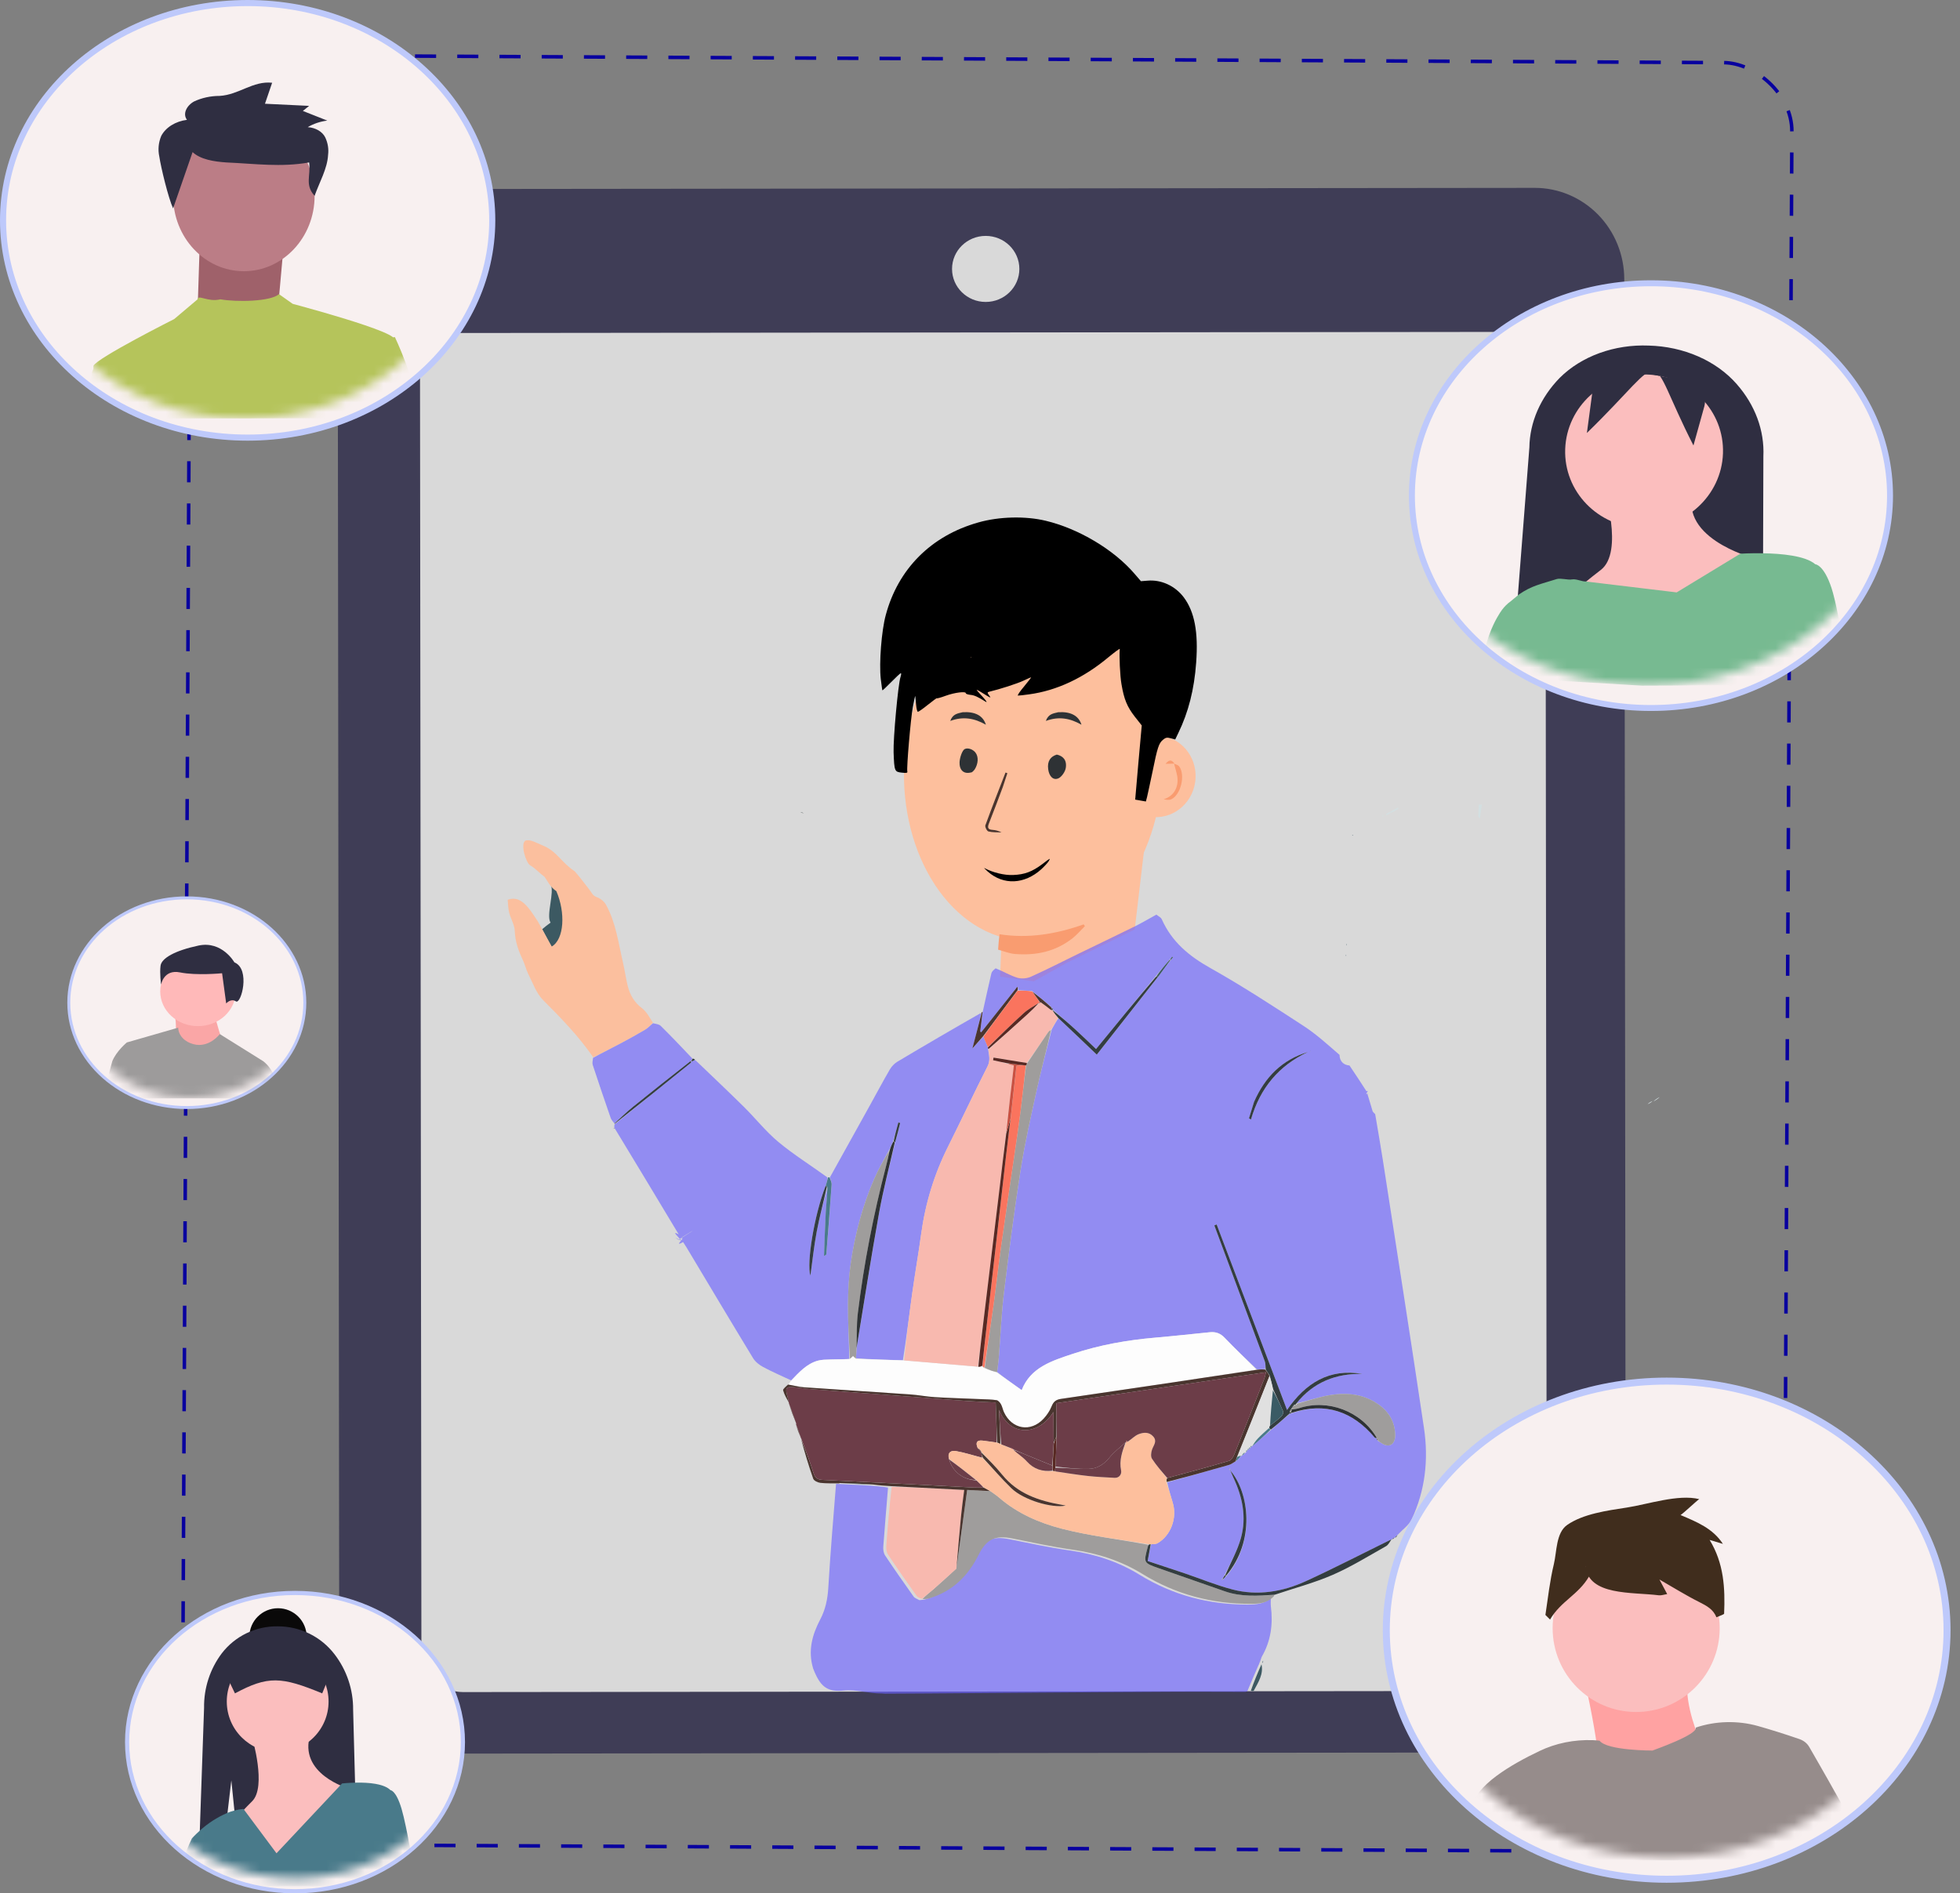 <svg xmlns="http://www.w3.org/2000/svg" width="207" height="200" viewBox="0 0 207 200" fill="none"><rect x="0" y="0" width="207" height="200" fill="#808080" stroke="none"/><path d="M162.272 185.117L45.277 185.24C42.773 185.239 40.374 184.225 38.602 182.421C36.831 180.616 35.832 178.168 35.827 175.615L35.669 29.611C35.667 27.057 36.661 24.607 38.428 22.798C40.197 20.991 42.594 19.972 45.097 19.968L162.093 19.845C164.595 19.844 166.995 20.858 168.766 22.662C170.539 24.467 171.536 26.915 171.542 29.469L171.701 175.472C171.7 178.026 170.708 180.476 168.94 182.285C167.173 184.092 164.774 185.111 162.272 185.117Z" fill="#3F3D56"></path><path d="M158.979 178.622L48.897 178.738C47.733 178.737 46.617 178.266 45.794 177.428C44.972 176.589 44.508 175.451 44.505 174.265L44.358 39.66C44.359 38.471 44.82 37.333 45.641 36.493C46.462 35.652 47.577 35.179 48.741 35.176L158.823 35.061C159.985 35.061 161.101 35.532 161.925 36.372C162.748 37.21 163.212 38.347 163.215 39.535L163.361 174.141C163.361 175.327 162.9 176.465 162.079 177.307C161.256 178.146 160.141 178.619 158.979 178.622Z" fill="#D9D9D9"></path><path d="M106.297 86.097L121.175 86.876L119.841 98.176L112.732 101.664L109.177 103.658L105.622 103.16L106.297 86.097Z" fill="#FDBF9D"></path><ellipse cx="13.639" cy="18.307" rx="13.639" ry="18.307" transform="matrix(0.999 0.052 -0.055 0.999 96.51 62.102)" fill="#FDBF9D"></ellipse><ellipse cx="4.163" cy="4.312" rx="4.163" ry="4.312" transform="matrix(0.999 0.052 -0.055 0.999 118.184 77.481)" fill="#FDBF9D"></ellipse><path d="M58.151 93.436C58.92 93.361 58.731 94.42 59.472 94.399C60.444 96.644 59.996 99.988 58.664 100.762C58.193 99.912 57.72 99.058 57.26 98.153C57.565 97.888 57.858 97.673 58.147 97.46C57.649 96.706 58.597 94.2 58.151 93.436Z" fill="#3C5962"></path><path d="M131.723 178.655C131.668 178.672 131.619 178.686 131.533 178.716C129.166 178.721 126.834 178.693 124.503 178.702C119.593 178.722 114.684 178.762 109.775 178.795C105.838 178.822 101.902 178.851 97.839 178.883C96.294 178.893 94.876 178.9 93.458 178.907C93.392 178.898 93.326 178.889 93.154 178.885C91.76 178.9 90.397 178.438 89.121 178.575C87.59 178.74 86.846 178.287 86.227 177.047C86.106 176.804 85.995 176.556 85.878 176.25C85.306 174.354 85.784 172.67 86.632 171.056C87.178 170.016 87.406 168.923 87.477 167.743C87.699 164.084 87.996 160.43 88.295 156.768C88.326 156.763 88.383 156.734 88.45 156.749C89.635 156.814 90.754 156.864 91.94 156.931C92.598 156.987 93.19 157.028 93.786 157.138C93.618 159.266 93.435 161.323 93.285 163.383C93.263 163.686 93.315 164.06 93.475 164.3C94.45 165.764 95.46 167.204 96.479 168.637C96.603 168.811 96.849 168.892 97.097 169.027C97.37 169.001 97.589 168.986 97.795 168.925C100.21 168.217 101.894 166.618 103.033 164.334C103.88 162.635 104.807 162.228 106.62 162.594C108.731 163.019 110.839 163.476 112.968 163.778C115.598 164.152 118.072 164.94 120.345 166.341C123.871 168.513 127.694 169.509 131.79 169.497C132.682 169.494 133.534 169.428 134.216 168.8C134.216 169.143 134.185 169.423 134.22 169.693C134.457 171.555 134.222 173.324 133.279 174.967C133.195 175.113 133.171 175.296 133.084 175.489C133.028 175.6 133.005 175.685 132.967 175.785C132.95 175.801 132.957 175.846 132.916 175.886C132.496 176.833 132.116 177.741 131.737 178.648C131.737 178.648 131.727 178.652 131.723 178.655Z" fill="#6C63FF" fill-opacity="0.65"></path><path d="M133.229 175.803C133.454 176.842 132.901 177.683 132.41 178.6C132.32 178.644 132.239 178.635 132.104 178.599C132.429 177.661 132.809 176.752 133.229 175.803Z" fill="#3C5962"></path><path d="M134.571 168.474C134.566 168.504 134.561 168.534 134.542 168.608C133.846 169.347 132.995 169.414 132.103 169.416C128.006 169.428 124.184 168.432 120.658 166.26C118.384 164.86 115.911 164.072 113.28 163.698C111.152 163.395 109.043 162.939 106.933 162.513C105.12 162.147 104.193 162.555 103.346 164.253C102.207 166.538 100.523 168.136 98.108 168.845C97.901 168.905 97.682 168.921 97.428 168.899C97.782 168.523 98.19 168.221 98.572 167.886C99.387 167.169 100.189 166.436 101.013 165.666C101.399 162.898 101.769 160.173 102.147 157.385C102.993 157.429 103.788 157.471 104.629 157.533C104.968 157.775 105.273 157.98 105.55 158.22C107.466 159.872 109.752 160.858 112.094 161.467C115.097 162.248 118.209 162.591 121.264 163.181C121.243 163.289 121.238 163.339 121.224 163.388C120.765 165.09 120.765 165.09 122.371 165.652C124.71 166.47 127.047 167.294 129.388 168.104C131.08 168.69 132.827 168.578 134.571 168.474Z" fill="#9F9D9C"></path><path d="M101 165.712C100.193 166.439 99.391 167.172 98.575 167.888C98.194 168.223 97.786 168.525 97.372 168.89C97.165 168.814 96.919 168.733 96.795 168.558C95.776 167.126 94.766 165.686 93.791 164.222C93.631 163.982 93.58 163.608 93.602 163.304C93.751 161.245 93.934 159.187 94.169 157.058C96.745 157.117 99.257 157.249 101.837 157.384C101.714 158.381 101.591 159.226 101.509 160.075C101.329 161.953 101.169 163.833 101 165.712Z" fill="#F8B9AF"></path><path d="M101.013 165.669C101.165 163.834 101.325 161.953 101.505 160.075C101.587 159.226 101.71 158.381 101.833 157.385C99.253 157.25 96.741 157.118 94.161 156.989C93.502 156.95 92.91 156.909 92.207 156.812C90.962 156.723 89.829 156.69 88.695 156.656C88.695 156.656 88.638 156.685 88.607 156.69C87.927 156.683 87.273 156.711 86.632 156.636C86.362 156.605 85.962 156.415 85.885 156.196C85.399 154.823 84.987 153.423 84.603 152.002C85.079 153.175 85.531 154.368 85.913 155.585C86.082 156.124 86.336 156.301 86.889 156.327C92.211 156.575 97.531 156.861 102.852 157.132C103.196 157.15 103.542 157.138 103.938 157.152C104.187 157.281 104.385 157.398 104.582 157.515C103.787 157.473 102.992 157.432 102.146 157.387C101.768 160.176 101.399 162.9 101.013 165.669Z" fill="#4A352F"></path><path d="M88.767 156.673C89.833 156.691 90.967 156.724 92.145 156.798C91.071 156.788 89.952 156.738 88.767 156.673Z" fill="#3C5962"></path><path d="M133.394 175.413C133.412 175.485 133.396 175.584 133.338 175.685C133.317 175.606 133.339 175.522 133.394 175.413Z" fill="#3C5962"></path><path d="M122.13 96.614C122.324 96.776 122.605 96.897 122.699 97.108C123.773 99.519 125.612 101.012 127.839 102.262C131.203 104.15 134.448 106.272 137.691 108.382C139.018 109.245 140.206 110.337 141.47 111.426C141.478 112.093 141.885 112.503 142.522 112.55C143.154 113.478 143.742 114.385 144.318 115.275C144.731 115.079 144 115.73 144.439 115.52C144.476 115.598 144.398 115.535 144.434 115.612C144.848 115.38 143.999 115.856 144.434 115.612C144.607 116.18 144.787 116.771 144.974 117.409C145.065 117.531 145.15 117.606 145.234 117.68C145.503 119.283 145.789 120.883 146.038 122.489C147.499 131.939 148.984 141.385 150.389 150.844C150.881 154.161 150.532 157.436 149.082 160.497C148.792 161.111 148.152 161.55 147.607 162.129C147.454 162.272 147.369 162.356 147.284 162.44C147.284 162.44 147.303 162.454 147.258 162.442C147.143 162.487 147.073 162.545 147.003 162.603C147.003 162.603 147.017 162.604 146.965 162.613C143.925 164.093 140.964 165.63 137.939 167.015C135.462 168.15 132.834 168.596 130.172 167.902C128.464 167.457 126.815 166.772 125.136 166.203C123.828 165.759 122.515 165.329 121.211 164.895C121.328 164.254 121.432 163.69 121.585 163.123C121.835 163.092 122.065 163.122 122.231 163.028C123.66 162.217 124.354 160.333 123.85 158.712C123.632 158.01 123.431 157.303 123.278 156.583C125.484 155.964 127.636 155.368 129.782 154.75C130.043 154.675 130.273 154.483 130.562 154.327C130.783 154.124 130.96 153.939 131.133 153.757C131.13 153.76 131.124 153.768 131.172 153.756C131.319 153.655 131.418 153.566 131.529 153.466C131.54 153.455 131.586 153.414 131.622 153.38C131.689 153.291 131.721 153.236 131.749 153.184C131.746 153.186 131.741 153.192 131.786 153.193C131.855 153.143 131.88 153.091 131.903 153.041C131.9 153.043 131.896 153.048 131.94 153.048C132.009 152.997 132.034 152.947 132.057 152.898C132.054 152.9 132.05 152.905 132.094 152.905C132.163 152.854 132.189 152.803 132.212 152.754C132.209 152.756 132.206 152.762 132.255 152.757C132.943 152.185 133.58 151.618 134.261 151.029C134.936 150.44 135.569 149.874 136.238 149.325C136.322 149.318 136.369 149.295 136.47 149.258C139.983 148.097 142.836 149.071 145.181 151.838C145.232 151.898 145.336 151.911 145.416 151.939C145.418 151.933 145.405 151.931 145.375 151.964C145.4 152.063 145.456 152.13 145.552 152.235C145.68 152.317 145.775 152.349 145.853 152.406C146.71 153.03 147.41 152.584 147.347 151.451C147.256 149.831 146.367 148.763 145.079 148.032C143.63 147.208 142.026 147.107 140.431 147.375C139.253 147.573 138.106 147.979 136.919 148.238C138.732 145.982 141.1 145.082 143.855 145.129C140.414 144.536 137.9 146.067 135.926 148.941C133.43 142.362 130.961 135.853 128.491 129.344C128.411 129.378 128.33 129.412 128.249 129.446C130.03 134.233 131.814 139.019 133.582 143.811C133.674 144.059 133.638 144.358 133.607 144.624C133.303 144.632 133.054 144.651 132.749 144.649C131.571 143.529 130.424 142.455 129.341 141.316C128.881 140.831 128.388 140.668 127.776 140.729C125.853 140.92 123.931 141.135 122.006 141.301C119.054 141.555 116.144 142.066 113.321 143.006C111.119 143.74 108.839 144.432 107.905 146.843C107.04 146.228 106.172 145.612 105.309 144.931C105.372 144.369 105.448 143.872 105.487 143.372C105.666 141.114 105.753 138.845 106.025 136.599C106.549 132.265 107.109 127.932 107.783 123.619C108.225 120.798 108.858 118.006 109.472 115.216C109.946 113.063 110.522 110.933 111.074 108.742C111.311 108.303 111.528 107.915 111.787 107.552C113.142 108.831 114.455 110.085 115.834 111.402C118.009 108.634 120.153 105.907 122.333 103.15C122.782 102.55 123.197 101.979 123.652 101.395C123.754 101.297 123.816 101.21 123.879 101.124C123.851 101.102 123.823 101.08 123.795 101.057C123.718 101.159 123.641 101.26 123.518 101.377C122.999 101.974 122.526 102.555 122.018 103.171C119.911 105.736 117.84 108.266 115.756 110.812C114.989 110.085 114.302 109.413 113.592 108.768C112.801 108.049 111.99 107.354 111.184 106.65C111.18 106.651 111.183 106.643 111.202 106.601C111.173 106.526 111.124 106.493 111.07 106.465C111.064 106.47 111.08 106.474 111.065 106.433C111.005 106.358 110.96 106.324 110.894 106.246C110.263 105.71 109.653 105.218 109.003 104.685C108.477 104.641 107.991 104.638 107.509 104.592C107.557 103.994 107.347 104.367 107.254 104.483C106.26 105.728 105.272 106.978 104.282 108.227C104.065 108.502 103.846 108.776 103.627 109.05C103.593 109.021 103.559 108.992 103.524 108.963C103.612 108.272 103.699 107.581 103.787 106.89C104.089 105.53 104.382 104.168 104.703 102.812C104.748 102.622 104.929 102.467 105.15 102.285C105.981 102.62 106.685 103.047 107.445 103.28C107.882 103.414 108.464 103.36 108.888 103.169C110.589 102.403 112.252 101.547 113.932 100.73C115.898 99.774 117.871 98.835 119.831 97.867C120.612 97.48 121.365 97.033 122.13 96.614ZM129.875 155.141C129.841 155.14 129.807 155.138 129.773 155.137C129.811 155.159 129.849 155.182 129.876 155.303C129.922 155.305 129.969 155.307 130.016 155.31C129.968 155.279 129.921 155.247 129.875 155.141ZM129.186 166.828C129.289 166.711 129.393 166.594 129.576 166.42C132.583 162.795 131.953 157.688 129.942 155.344C130.104 155.721 130.182 155.917 130.272 156.108C131.224 158.134 131.666 160.275 131.058 162.47C130.682 163.826 129.964 165.081 129.313 166.422C129.243 166.562 129.174 166.701 129.027 166.837C129.021 166.869 129.016 166.901 129.01 166.933C129.037 166.898 129.065 166.863 129.186 166.828ZM132.424 116.469C132.253 117.025 132.081 117.58 131.91 118.136C131.98 118.174 132.051 118.213 132.121 118.251C133.085 114.924 135.082 112.55 138.124 111.131C135.426 111.938 133.603 113.752 132.424 116.469ZM138.357 111.078C138.385 111.061 138.413 111.044 138.44 111.027C138.4 111.03 138.36 111.032 138.357 111.078Z" fill="#6C63FF" fill-opacity="0.65"></path><path d="M71.661 130.967C72.655 131.53 70.482 129.717 71.686 130.398C69.384 126.568 67.188 122.913 64.942 119.219C64.893 119.179 64.883 119.151 64.883 119.151C64.874 119.036 64.865 118.921 64.913 118.761C67.638 116.565 70.306 114.413 72.97 112.257C73.005 112.228 72.991 112.132 72.996 112.07C72.993 112.073 72.985 112.078 73.027 112.108C73.19 112.083 73.311 112.029 73.431 111.975C75.134 113.611 76.853 115.229 78.533 116.889C79.775 118.115 80.873 119.517 82.203 120.624C83.822 121.971 85.618 123.089 87.399 124.381C87.378 124.719 87.294 124.982 87.187 125.296C86.001 128.328 85.165 133.445 85.591 134.745C85.801 133.241 85.963 131.661 86.254 130.107C86.55 128.531 86.974 126.98 87.401 125.437C87.376 126.331 87.262 127.204 87.215 128.08C87.132 129.603 87.091 131.127 87.032 132.651C87.233 132.593 87.273 132.527 87.278 132.458C87.469 130.022 87.663 127.585 87.833 125.147C87.85 124.89 87.716 124.623 87.652 124.36C89.045 121.853 90.44 119.347 91.83 116.839C92.545 115.551 93.235 114.247 93.974 112.974C94.163 112.65 94.456 112.341 94.772 112.152C97.701 110.405 100.646 108.686 103.638 106.981C103.38 108.177 103.071 109.35 102.704 110.746C103.184 110.203 103.517 109.827 103.864 109.502C104.03 109.906 104.183 110.258 104.34 110.642C104.347 110.721 104.353 110.765 104.356 110.87C104.463 111.506 104.612 112.027 104.293 112.653C102.866 115.459 101.531 118.316 100.121 121.132C98.663 124.044 97.728 127.111 97.287 130.351C96.999 132.463 96.627 134.564 96.333 136.676C96.007 139.01 95.726 141.351 95.356 143.691C93.653 143.641 92.019 143.59 90.402 143.476C90.432 143.105 90.446 142.797 90.465 142.422C91.259 137.591 92.002 132.818 92.857 128.065C93.302 125.596 93.947 123.164 94.539 120.667C94.743 119.955 94.908 119.29 95.074 118.625C95.01 118.607 94.946 118.589 94.882 118.571C94.708 119.205 94.534 119.84 94.336 120.522C94.186 120.885 94.058 121.201 93.876 121.525C93.319 122.534 92.77 123.515 92.324 124.543C91.091 127.381 90.3 130.363 89.856 133.428C89.649 134.861 89.571 136.324 89.562 137.774C89.551 139.677 89.667 141.58 89.691 143.537C89.004 143.595 88.354 143.585 87.705 143.607C87.254 143.622 86.787 143.614 86.359 143.736C85.19 144.069 84.386 144.966 83.561 145.816C82.57 145.349 81.562 144.916 80.597 144.399C80.192 144.182 79.773 143.856 79.535 143.466C77.169 139.576 74.84 135.662 72.499 131.755C72.398 131.587 72.287 131.425 72.144 131.202C70.894 131.897 72.892 130.283 71.661 130.967C75.007 128.873 71.622 130.899 71.661 130.967C70.498 131.695 72.752 130.284 71.661 130.967C70.573 130.224 72.884 131.674 71.821 130.882C75.401 132.911 71.661 130.967 71.661 130.967Z" fill="#6C63FF" fill-opacity="0.65"></path><path d="M57.523 92.63C56.96 92.222 56.5 91.687 56.004 91.414C55.557 91.168 54.945 89.23 55.464 88.81C55.95 88.595 56.694 89.062 57.257 89.283C58.821 89.895 59.218 91.052 60.7 92.039C61.251 92.674 61.728 93.305 62.2 93.912C62.525 94.331 62.588 94.609 63.041 94.773C63.408 94.906 63.802 95.216 63.994 95.561C65.042 97.442 65.306 99.59 65.791 101.66C65.986 102.488 66.091 103.339 66.299 104.163C66.537 105.105 66.997 105.888 67.793 106.493C68.277 106.86 68.596 107.459 68.955 108.03C68.664 108.327 68.43 108.592 68.144 108.762C67.313 109.255 66.468 109.724 65.616 110.176C64.636 110.696 63.643 111.188 62.656 111.691C61.118 109.455 59.251 107.538 57.351 105.634C56.638 104.921 56.272 103.826 55.789 102.881C55.553 102.419 55.444 101.888 55.221 101.417C54.761 100.443 54.407 99.467 54.366 98.343C54.343 97.696 53.95 97.072 53.78 96.422C53.67 96 53.661 95.55 53.62 95.047C54.559 94.707 55.206 95.203 55.761 95.852C56.138 96.293 56.444 96.801 56.816 97.352C57.325 98.279 57.799 99.133 58.27 99.984C59.601 99.21 59.729 96.378 58.757 94.134C58.121 93.722 57.794 93.023 57.523 92.63Z" fill="#FBBF9E"></path><path d="M62.634 111.746C63.643 111.192 64.636 110.7 65.616 110.181C66.468 109.728 67.313 109.259 68.144 108.766C68.43 108.596 68.664 108.332 68.969 108.086C69.276 108.16 69.601 108.189 69.785 108.37C70.902 109.475 71.987 110.614 73.118 111.809C73.095 111.945 73.038 112.014 72.981 112.083C72.981 112.083 72.988 112.078 72.942 112.085C70.886 113.693 68.868 115.284 66.871 116.903C66.184 117.459 65.55 118.084 64.892 118.677C64.757 118.483 64.57 118.307 64.495 118.09C63.848 116.227 63.214 114.359 62.598 112.485C62.531 112.281 62.604 112.028 62.634 111.746Z" fill="#6C63FF" fill-opacity="0.65"></path><path d="M105.561 98.687C108.602 99.16 111.549 98.672 114.447 97.643C114.491 97.706 114.534 97.769 114.578 97.833C114.145 98.261 113.748 98.737 113.274 99.109C111.466 100.533 109.384 100.952 107.178 100.77C106.593 100.721 106.025 100.482 105.412 100.314C105.437 99.784 105.498 99.269 105.561 98.687Z" fill="#F99C70"></path><path d="M121.531 163.124C121.427 163.688 121.324 164.252 121.206 164.894C122.511 165.328 123.824 165.758 125.132 166.201C126.811 166.77 128.459 167.456 130.168 167.901C132.83 168.594 135.458 168.148 137.935 167.014C140.96 165.628 143.921 164.092 146.958 162.605C146.798 162.842 146.636 163.186 146.373 163.333C144.515 164.376 142.69 165.513 140.749 166.356C138.787 167.208 136.703 167.756 134.622 168.456C132.826 168.579 131.079 168.691 129.387 168.105C127.046 167.295 124.709 166.471 122.37 165.653C120.764 165.091 120.764 165.091 121.224 163.389C121.237 163.34 121.243 163.29 121.306 163.178C121.417 163.118 121.474 163.121 121.531 163.124Z" fill="#333D40"></path><path d="M103.844 109.45C103.511 109.827 103.177 110.204 102.698 110.746C103.065 109.35 103.374 108.177 103.681 106.945C103.701 106.902 103.726 106.906 103.769 106.891C103.696 107.578 103.608 108.269 103.521 108.96C103.555 108.989 103.59 109.018 103.624 109.047C103.842 108.773 104.061 108.499 104.279 108.224C105.269 106.976 106.256 105.725 107.251 104.48C107.344 104.365 107.553 103.991 107.467 104.606C106.231 106.261 105.038 107.856 103.844 109.45Z" fill="#4A352F"></path><path d="M87.204 125.25C87.288 124.987 87.371 124.723 87.443 124.4C87.478 124.352 87.526 124.359 87.609 124.362C87.709 124.627 87.844 124.894 87.826 125.151C87.657 127.589 87.462 130.026 87.272 132.463C87.266 132.531 87.227 132.597 87.026 132.656C87.084 131.132 87.126 129.607 87.208 128.084C87.256 127.208 87.37 126.335 87.38 125.407C87.285 125.306 87.251 125.271 87.204 125.25Z" fill="#497A8A"></path><path d="M174.619 116.348C174.792 116.179 175.016 116.014 175.286 115.885C175.111 116.065 174.891 116.208 174.619 116.348Z" fill="#D3DFE1"></path><path d="M174.008 116.636C174.133 116.5 174.306 116.389 174.526 116.306C174.4 116.443 174.228 116.552 174.008 116.636Z" fill="#D3DFE1"></path><path d="M84.537 85.814C84.638 85.805 84.749 85.838 84.9 85.889C84.809 85.89 84.678 85.873 84.537 85.814Z" fill="#333D40"></path><path d="M147.34 162.45C147.371 162.355 147.455 162.272 147.581 162.173C147.546 162.258 147.469 162.36 147.34 162.45Z" fill="#333D40"></path><path d="M73.019 112.109C73.034 112.011 73.091 111.942 73.157 111.829C73.241 111.821 73.314 111.858 73.403 111.936C73.299 112.03 73.18 112.084 73.019 112.109Z" fill="#333D40"></path><path d="M145.989 86.154C146.033 86.156 146.084 86.177 146.135 86.198C146.093 86.214 146.051 86.23 145.991 86.226C145.973 86.206 145.995 86.173 145.989 86.154Z" fill="#D3DFE1"></path><path d="M142.215 99.671C142.245 99.714 142.248 99.779 142.239 99.89C142.214 99.856 142.201 99.774 142.215 99.671Z" fill="#3A5B65"></path><path d="M147.05 162.601C147.07 162.538 147.139 162.481 147.253 162.424C147.232 162.485 147.166 162.546 147.05 162.601Z" fill="#333D40"></path><path d="M125.983 69.246C126 69.213 126.068 69.174 126.182 69.126C126.229 69.117 126.216 69.161 126.223 69.182C126.165 69.215 126.099 69.227 125.983 69.246Z" fill="#333D40"></path><path d="M109.841 60.517C109.81 60.565 109.733 60.609 109.61 60.645C109.64 60.596 109.717 60.554 109.841 60.517Z" fill="#F9F9FA"></path><path d="M142.155 100.875C142.174 100.863 142.184 100.931 142.175 100.964C142.119 100.969 142.108 100.932 142.155 100.875Z" fill="#3A5B65"></path><path d="M142.845 88.184C142.864 88.171 142.877 88.239 142.868 88.273C142.811 88.279 142.799 88.242 142.845 88.184Z" fill="#3A5B65"></path><path d="M83.521 145.873C84.381 144.967 85.185 144.07 86.353 143.736C86.782 143.614 87.249 143.623 87.699 143.608C88.348 143.585 88.998 143.596 89.721 143.568C89.913 143.415 90.032 143.287 90.087 143.228C90.146 143.29 90.263 143.414 90.38 143.539C92.013 143.59 93.647 143.642 95.416 143.702C98.125 143.926 100.698 144.142 103.322 144.38C103.501 144.373 103.63 144.344 103.768 144.35C103.835 144.428 103.892 144.47 103.992 144.545C104.457 144.715 104.88 144.854 105.302 144.993C106.169 145.609 107.037 146.225 107.902 146.84C108.837 144.429 111.116 143.737 113.318 143.003C116.141 142.063 119.051 141.552 122.004 141.298C123.929 141.132 125.85 140.917 127.773 140.726C128.385 140.665 128.878 140.828 129.338 141.313C130.421 142.452 131.569 143.526 132.686 144.672C125.809 145.737 118.936 146.763 112.06 147.765C111.542 147.84 111.267 148.042 111.064 148.552C110.875 149.027 110.566 149.482 110.22 149.857C108.864 151.326 106.865 150.983 106.028 149.163C105.904 148.893 105.856 148.582 105.713 148.326C105.612 148.146 105.425 147.929 105.25 147.902C104.726 147.82 104.19 147.816 103.657 147.793C102.014 147.723 100.369 147.679 98.728 147.582C97.86 147.53 97 147.353 96.133 147.293C92.4 147.033 88.665 146.804 84.932 146.542C84.374 146.503 83.824 146.349 83.27 146.249C83.342 146.142 83.414 146.036 83.521 145.873Z" fill="#FDFDFD"></path><path d="M103.887 157.138C103.542 157.136 103.196 157.148 102.852 157.13C97.531 156.859 92.211 156.573 86.889 156.325C86.336 156.299 86.082 156.122 85.913 155.583C85.531 154.366 85.079 153.173 84.614 151.94C84.572 151.91 84.566 151.916 84.576 151.861C84.414 151.354 84.24 150.902 84.067 150.45C84.067 150.45 84.089 150.443 84.089 150.369C83.829 149.6 83.568 148.905 83.308 148.21C83.308 148.21 83.304 148.22 83.312 148.16C83.261 147.883 83.205 147.665 83.144 147.448C82.909 146.605 83.02 146.454 83.866 146.529C84.444 146.581 85.017 146.689 85.595 146.733C91.044 147.154 96.493 147.57 101.943 147.977C103.023 148.057 104.106 148.093 105.16 148.149C105.215 149.669 105.263 151.023 105.251 152.377C104.715 152.307 104.24 152.225 103.762 152.174C103.176 152.111 102.997 152.372 103.264 152.976C103.407 153.139 103.53 153.256 103.649 153.376C103.645 153.379 103.652 153.371 103.626 153.42C103.662 153.638 103.724 153.806 103.729 153.974C102.768 153.734 101.874 153.439 100.957 153.28C100.471 153.195 100.008 153.401 100.24 154.167C100.608 155.473 101.723 156.317 103.136 156.381C103.419 156.638 103.653 156.888 103.887 157.138Z" fill="#6C3D48"></path><path d="M105.311 152.379C105.263 151.024 105.214 149.67 105.16 148.15C104.106 148.095 103.023 148.058 101.943 147.978C96.493 147.571 91.044 147.155 85.594 146.735C85.016 146.69 84.444 146.582 83.866 146.531C83.019 146.455 82.909 146.606 83.144 147.449C83.205 147.666 83.261 147.884 83.317 148.162C83.102 147.773 82.836 147.339 82.708 146.865C82.669 146.722 83.01 146.466 83.223 146.257C83.822 146.352 84.373 146.505 84.931 146.544C88.664 146.806 92.399 147.036 96.132 147.296C96.999 147.356 97.859 147.533 98.726 147.585C100.368 147.682 102.013 147.726 103.656 147.796C104.188 147.819 104.725 147.822 105.249 147.904C105.424 147.932 105.611 148.149 105.711 148.328C105.855 148.584 105.903 148.896 106.027 149.165C106.863 150.986 108.863 151.329 110.219 149.86C110.565 149.485 110.874 149.03 111.063 148.554C111.265 148.045 111.54 147.843 112.059 147.767C118.934 146.765 125.807 145.74 132.741 144.695C133.05 144.651 133.299 144.632 133.622 144.671C133.827 144.919 133.959 145.108 134.074 145.35C132.928 148.237 131.799 151.071 130.638 153.915C130.574 154.064 130.544 154.205 130.513 154.346C130.269 154.483 130.038 154.675 129.777 154.75C127.632 155.368 125.48 155.964 123.235 156.543C123.168 156.387 123.198 156.253 123.276 156.128C125.486 155.536 127.651 154.951 129.803 154.318C130.024 154.252 130.237 153.929 130.338 153.676C131.415 151.003 132.469 148.321 133.524 145.639C133.599 145.448 133.631 145.239 133.705 144.953C126.246 146.053 118.9 147.137 111.549 148.222C111.57 149.434 111.589 150.56 111.571 151.721C111.455 151.979 111.377 152.202 111.29 152.361C111.273 151.268 111.263 150.237 111.253 149.146C109.75 151.581 106.775 151.929 105.504 148.921C105.572 150.224 105.633 151.383 105.656 152.528C105.515 152.468 105.413 152.423 105.311 152.379Z" fill="#4A352F"></path><path d="M64.892 118.682C65.55 118.082 66.185 117.457 66.871 116.901C68.868 115.283 70.886 113.692 72.946 112.08C72.987 112.135 73.001 112.23 72.966 112.259C70.302 114.416 67.633 116.567 64.919 118.707C64.873 118.695 64.893 118.687 64.892 118.682Z" fill="#333D40"></path><path d="M83.307 148.27C83.575 148.906 83.835 149.602 84.094 150.36C83.829 149.725 83.564 149.027 83.307 148.27Z" fill="#4A352F"></path><path d="M84.061 150.515C84.241 150.904 84.415 151.357 84.581 151.868C84.4 151.476 84.227 151.027 84.061 150.515Z" fill="#4A352F"></path><path d="M64.894 119.185C64.868 119.205 64.829 119.217 64.791 119.23C64.805 119.218 64.819 119.206 64.852 119.173C64.871 119.151 64.881 119.179 64.894 119.185Z" fill="#333D40"></path><path d="M105.254 152.377C105.416 152.423 105.518 152.467 105.707 152.556C106.089 152.713 106.385 152.826 106.713 152.981C106.839 153.052 106.933 153.081 107.027 153.106C107.026 153.102 107.019 153.106 107.03 153.157C107.511 153.589 108.036 153.918 108.439 154.364C109.192 155.196 110.103 155.471 111.2 155.409C111.296 155.413 111.351 155.411 111.471 155.429C112.66 155.606 113.782 155.788 114.911 155.911C115.842 156.012 116.78 156.052 117.716 156.105C118.234 156.134 118.482 155.695 118.406 155.33C118.181 154.246 118.536 153.312 118.922 152.363C118.917 152.362 118.918 152.372 118.952 152.365C118.986 152.358 119.052 152.339 119.098 152.324C119.511 152.029 119.843 151.655 120.253 151.497C120.769 151.298 121.359 151.237 121.802 151.748C122.24 152.253 121.835 152.661 121.672 153.123C121.569 153.416 121.518 153.865 121.665 154.089C122.131 154.805 122.7 155.448 123.23 156.119C123.201 156.253 123.171 156.386 123.181 156.558C123.429 157.302 123.631 158.009 123.849 158.711C124.353 160.332 123.659 162.216 122.229 163.027C122.064 163.121 121.834 163.091 121.584 163.122C121.476 163.122 121.419 163.119 121.319 163.12C118.211 162.592 115.099 162.25 112.096 161.469C109.754 160.86 107.467 159.873 105.552 158.221C105.275 157.982 104.97 157.776 104.631 157.534C104.387 157.397 104.19 157.28 103.941 157.151C103.656 156.888 103.421 156.638 103.11 156.337C102.102 155.562 101.172 154.837 100.242 154.113C100.011 153.402 100.474 153.196 100.959 153.28C101.876 153.44 102.771 153.735 103.768 154.005C104.85 155.104 105.794 156.221 106.838 157.226C108.1 158.439 111.081 159.341 112.554 159.04C112.377 159.006 112.261 158.981 112.144 158.961C109.734 158.537 107.48 157.805 105.829 155.762C105.152 154.923 104.382 154.166 103.654 153.371C103.654 153.371 103.648 153.379 103.651 153.328C103.519 153.162 103.383 153.046 103.248 152.931C102.999 152.372 103.178 152.111 103.764 152.174C104.243 152.225 104.717 152.308 105.254 152.377Z" fill="#FDBF9D"></path><path d="M103.273 144.359C100.701 144.144 98.128 143.928 95.489 143.702C95.723 141.354 96.004 139.013 96.33 136.678C96.624 134.566 96.996 132.466 97.284 130.353C97.724 127.113 98.66 124.046 100.118 121.135C101.528 118.318 102.863 115.462 104.29 112.655C104.609 112.03 104.46 111.509 104.401 110.868C105.813 109.578 107.173 108.355 108.528 107.126C108.944 106.749 109.346 106.356 109.752 105.973C109.749 105.975 109.744 105.98 109.786 105.967C109.843 105.93 109.86 105.905 109.933 105.885C110.334 106.159 110.678 106.428 111.071 106.714C111.141 106.701 111.162 106.671 111.182 106.642C111.182 106.642 111.18 106.65 111.141 106.687C111.316 106.991 111.53 107.258 111.744 107.526C111.527 107.914 111.311 108.302 111.023 108.74C110.868 108.871 110.766 108.94 110.7 109.036C109.963 110.12 109.231 111.207 108.441 112.283C107.235 112.086 106.085 111.901 104.935 111.716C104.918 111.809 104.901 111.901 104.884 111.993C105.368 112.101 105.852 112.209 106.374 112.357C106.643 112.447 106.874 112.497 107.081 112.543C106.796 114.965 106.515 117.346 106.229 119.796C106.007 121.74 105.796 123.614 105.571 125.487C105.056 129.783 104.534 134.078 104.012 138.372C103.77 140.369 103.52 142.364 103.273 144.359Z" fill="#F8B9AF"></path><path d="M108.498 112.296C109.231 111.209 109.963 110.122 110.7 109.038C110.766 108.943 110.868 108.874 111.002 108.793C110.522 110.934 109.945 113.064 109.472 115.218C108.858 118.008 108.225 120.8 107.783 123.621C107.109 127.933 106.549 132.266 106.024 136.6C105.753 138.847 105.666 141.115 105.487 143.373C105.448 143.873 105.372 144.37 105.308 144.933C104.882 144.858 104.46 144.72 104.005 144.476C104.288 142.239 104.62 140.108 104.914 137.972C105.205 135.86 105.437 133.74 105.732 131.629C106.172 128.476 106.647 125.329 107.104 122.178C107.335 120.591 107.575 119.005 107.778 117.414C107.985 115.798 108.151 114.176 108.371 112.537C108.438 112.444 108.468 112.37 108.498 112.296Z" fill="#9F9D9C"></path><path d="M136.945 148.291C138.106 147.978 139.254 147.572 140.432 147.374C142.027 147.106 143.63 147.207 145.08 148.031C146.368 148.763 147.257 149.83 147.347 151.45C147.411 152.584 146.711 153.029 145.854 152.405C145.776 152.348 145.681 152.316 145.554 152.193C145.478 152.052 145.442 151.991 145.406 151.93C145.406 151.93 145.418 151.932 145.417 151.886C143.753 149.058 140.245 147.748 137.184 148.754C136.926 148.839 136.644 148.845 136.361 148.839C136.452 148.667 136.555 148.544 136.675 148.45C136.739 148.465 136.786 148.451 136.831 148.443C136.831 148.449 136.819 148.447 136.858 148.438C136.925 148.383 136.953 148.338 136.971 148.298C136.962 148.304 136.945 148.291 136.945 148.291Z" fill="#9F9D9C"></path><path d="M136.658 148.421C136.555 148.544 136.452 148.668 136.359 148.838C136.37 148.884 136.374 148.887 136.332 148.883C136.263 148.982 136.235 149.085 136.206 149.218C136.204 149.248 136.201 149.308 136.201 149.308C135.569 149.874 134.937 150.44 134.222 151.005C134.109 150.95 134.078 150.896 134.049 150.798C134.065 150.698 134.078 150.642 134.141 150.582C134.583 150.252 134.988 149.94 135.356 149.587C135.468 149.479 135.568 149.211 135.516 149.089C135.19 148.317 134.82 147.565 134.463 146.744C134.339 146.221 134.217 145.76 134.095 145.298C133.963 145.108 133.832 144.919 133.681 144.681C133.639 144.358 133.674 144.059 133.583 143.811C131.814 139.019 130.03 134.233 128.25 129.446C128.33 129.412 128.411 129.378 128.492 129.344C130.961 135.853 133.43 142.362 135.926 148.94C137.9 146.067 140.414 144.536 143.855 145.129C141.101 145.082 138.732 145.982 136.92 148.238C136.945 148.292 136.962 148.305 136.915 148.274C136.852 148.312 136.835 148.38 136.818 148.448C136.818 148.448 136.83 148.45 136.791 148.406C136.72 148.382 136.689 148.402 136.658 148.421Z" fill="#333D40"></path><path d="M103.858 109.504C105.038 107.857 106.232 106.262 107.464 104.65C107.988 104.636 108.473 104.639 109.021 104.731C109.33 105.16 109.576 105.499 109.787 105.864C109.748 105.92 109.745 105.95 109.742 105.98C109.742 105.98 109.746 105.974 109.696 105.961C109.126 106.31 108.56 106.619 108.093 107.044C106.816 108.207 105.581 109.418 104.329 110.61C104.177 110.259 104.024 109.908 103.858 109.504Z" fill="#FA745E"></path><path d="M134.08 145.349C134.219 145.758 134.341 146.22 134.442 146.803C134.311 148.145 134.202 149.364 134.093 150.584C134.08 150.64 134.067 150.697 134.009 150.824C133.594 151.241 133.21 151.574 132.859 151.94C132.619 152.19 132.423 152.486 132.208 152.76C132.208 152.76 132.211 152.755 132.157 152.723C132.086 152.762 132.069 152.833 132.052 152.903C132.052 152.903 132.056 152.898 132.002 152.869C131.932 152.909 131.915 152.978 131.898 153.047C131.898 153.047 131.902 153.042 131.848 153.01C131.777 153.049 131.76 153.12 131.743 153.191C131.743 153.191 131.748 153.185 131.677 153.176C131.599 153.248 131.594 153.33 131.588 153.412C131.588 153.412 131.542 153.454 131.485 153.408C131.327 153.497 131.227 153.632 131.126 153.766C131.126 153.766 131.132 153.759 131.053 153.758C130.875 153.806 130.776 153.856 130.677 153.905C131.805 151.07 132.934 148.235 134.08 145.349Z" fill="#E0E0E0"></path><path d="M111.786 107.553C111.529 107.26 111.315 106.992 111.144 106.687C111.989 107.355 112.801 108.049 113.591 108.768C114.301 109.414 114.988 110.086 115.755 110.813C117.839 108.266 119.91 105.736 122.078 103.181C122.216 103.164 122.256 103.171 122.297 103.179C120.153 105.907 118.009 108.635 115.833 111.402C114.454 110.085 113.142 108.831 111.786 107.553Z" fill="#333D40"></path><path d="M129.399 166.38C129.964 165.079 130.681 163.824 131.057 162.468C131.665 160.273 131.223 158.132 130.271 156.106C130.181 155.915 130.104 155.719 129.941 155.342C131.952 157.686 132.582 162.792 129.511 166.422C129.448 166.427 129.399 166.38 129.399 166.38Z" fill="#333D40"></path><path d="M136.368 148.886C136.641 148.845 136.922 148.839 137.18 148.754C140.241 147.747 143.749 149.058 145.412 151.895C145.333 151.912 145.229 151.9 145.178 151.839C142.834 149.07 139.98 148.095 136.449 149.23C136.375 149.218 136.335 149.166 136.358 149.118C136.392 149.048 136.415 149.025 136.412 149.006C136.405 148.965 136.385 148.926 136.37 148.886C136.37 148.886 136.367 148.884 136.368 148.886Z" fill="#2E3235"></path><path d="M132.439 116.412C133.6 113.753 135.423 111.939 138.121 111.131C135.08 112.55 133.082 114.924 132.119 118.251C132.048 118.213 131.978 118.174 131.907 118.136C132.079 117.58 132.25 117.025 132.439 116.412Z" fill="#333D40"></path><path d="M109.82 105.839C109.573 105.499 109.326 105.159 109.059 104.771C109.647 105.216 110.256 105.709 110.898 106.289C110.978 106.409 111.026 106.442 111.073 106.474C111.073 106.474 111.057 106.47 111.048 106.524C111.03 106.618 111.023 106.659 111.015 106.699C110.671 106.429 110.328 106.159 109.919 105.878C109.855 105.865 109.82 105.839 109.82 105.839Z" fill="#4A352F"></path><path d="M132.255 152.759C132.421 152.489 132.617 152.193 132.856 151.943C133.208 151.576 133.592 151.242 134.004 150.867C134.077 150.895 134.108 150.949 134.178 151.027C133.58 151.618 132.943 152.186 132.255 152.759Z" fill="#497A8A"></path><path d="M122.333 103.156C122.257 103.177 122.217 103.169 122.115 103.151C122.527 102.56 123 101.978 123.53 101.391C123.588 101.386 123.612 101.409 123.612 101.409C123.197 101.982 122.782 102.555 122.333 103.156Z" fill="#3C5962"></path><path d="M130.645 153.913C130.776 153.856 130.875 153.806 131.056 153.755C130.961 153.937 130.785 154.122 130.565 154.325C130.551 154.203 130.581 154.063 130.645 153.913Z" fill="#497A8A"></path><path d="M129.104 166.839C129.174 166.7 129.243 166.561 129.356 166.402C129.399 166.382 129.448 166.428 129.471 166.452C129.392 166.593 129.289 166.71 129.142 166.83C129.098 166.833 129.104 166.839 129.104 166.839Z" fill="#333D40"></path><path d="M123.576 101.366C123.64 101.255 123.716 101.156 123.792 101.056C123.819 101.078 123.846 101.1 123.874 101.122C123.812 101.207 123.751 101.291 123.65 101.388C123.612 101.4 123.588 101.377 123.576 101.366Z" fill="#3C5962"></path><path d="M131.169 153.751C131.22 153.631 131.319 153.498 131.463 153.422C131.411 153.565 131.313 153.652 131.169 153.751Z" fill="#497A8A"></path><path d="M145.375 151.965C145.44 151.993 145.475 152.053 145.509 152.153C145.454 152.128 145.4 152.063 145.375 151.965Z" fill="#2E3235"></path><path d="M138.336 111.051C138.356 111.029 138.394 111.027 138.432 111.024C138.406 111.04 138.38 111.056 138.336 111.051Z" fill="#333D40"></path><path d="M111.07 106.712C111.029 106.656 111.036 106.616 111.059 106.518C111.122 106.493 111.169 106.525 111.197 106.6C111.159 106.67 111.139 106.699 111.07 106.712Z" fill="#333D40"></path><path d="M111.055 106.424C111.024 106.432 110.979 106.402 110.924 106.33C110.956 106.321 110.998 106.353 111.055 106.424Z" fill="#333D40"></path><path d="M132.093 152.899C132.067 152.829 132.084 152.76 132.156 152.719C132.186 152.799 132.161 152.849 132.093 152.899Z" fill="#497A8A"></path><path d="M129.088 166.829C129.06 166.859 129.034 166.893 129.008 166.926C129.014 166.896 129.019 166.865 129.06 166.837C129.097 166.838 129.091 166.832 129.088 166.829Z" fill="#333D40"></path><path d="M129.871 155.217C129.915 155.246 129.959 155.275 130.003 155.304C129.96 155.302 129.916 155.3 129.875 155.254C129.877 155.211 129.871 155.217 129.871 155.217Z" fill="#333D40"></path><path d="M129.875 155.202C129.843 155.179 129.807 155.158 129.771 155.137C129.804 155.138 129.836 155.139 129.867 155.176C129.866 155.211 129.872 155.205 129.875 155.202Z" fill="#333D40"></path><path d="M131.622 153.377C131.593 153.33 131.598 153.249 131.677 153.175C131.719 153.236 131.688 153.29 131.622 153.377Z" fill="#497A8A"></path><path d="M131.785 153.186C131.758 153.115 131.775 153.046 131.847 153.005C131.878 153.086 131.853 153.137 131.785 153.186Z" fill="#497A8A"></path><path d="M131.935 153.046C131.909 152.979 131.925 152.911 131.997 152.87C132.028 152.946 132.003 152.996 131.935 153.046Z" fill="#497A8A"></path><path d="M136.235 149.317C136.199 149.301 136.202 149.244 136.234 149.202C136.266 149.161 136.331 149.164 136.331 149.164C136.331 149.164 136.369 149.214 136.387 149.241C136.36 149.289 136.315 149.311 136.235 149.317Z" fill="#2E3235"></path><path d="M90.397 143.481C90.264 143.419 90.147 143.295 90.088 143.233C90.033 143.292 89.914 143.42 89.759 143.518C89.662 141.585 89.546 139.682 89.558 137.779C89.566 136.33 89.644 134.866 89.851 133.433C90.295 130.368 91.087 127.387 92.319 124.548C92.765 123.52 93.314 122.54 93.893 121.577C93.838 122.149 93.711 122.682 93.574 123.213C92.252 128.303 91.241 133.457 90.606 138.682C90.453 139.94 90.5 141.223 90.455 142.494C90.441 142.802 90.427 143.111 90.397 143.481Z" fill="#9F9D9C"></path><path d="M90.457 142.426C90.497 141.221 90.449 139.939 90.602 138.681C91.238 133.456 92.249 128.302 93.57 123.211C93.708 122.681 93.835 122.148 93.944 121.569C94.049 121.205 94.177 120.889 94.362 120.558C94.443 120.602 94.468 120.661 94.493 120.719C93.939 123.168 93.294 125.6 92.849 128.069C91.993 132.822 91.251 137.595 90.457 142.426Z" fill="#2E3235"></path><path d="M87.186 125.298C87.256 125.269 87.29 125.304 87.326 125.386C86.973 126.982 86.549 128.533 86.253 130.109C85.961 131.663 85.8 133.243 85.59 134.747C85.163 133.447 86 128.331 87.186 125.298Z" fill="#333D40"></path><path d="M104.333 110.644C105.58 109.419 106.815 108.207 108.092 107.045C108.559 106.619 109.125 106.31 109.698 105.959C109.342 106.356 108.94 106.749 108.524 107.126C107.169 108.355 105.809 109.578 104.403 110.807C104.346 110.768 104.34 110.723 104.333 110.644Z" fill="#582923"></path><path d="M94.533 120.672C94.471 120.661 94.446 120.603 94.387 120.512C94.528 119.843 94.703 119.207 94.877 118.572C94.941 118.59 95.005 118.608 95.069 118.626C94.903 119.292 94.737 119.958 94.533 120.672Z" fill="#333D40"></path><path d="M105.914 83.121C105.421 84.435 104.948 85.711 104.446 86.975C104.268 87.424 104.331 87.633 104.83 87.661C105.149 87.679 105.463 87.771 105.773 87.932C105.31 87.908 104.833 87.941 104.392 87.829C104.232 87.789 104.007 87.344 104.066 87.181C104.747 85.311 105.478 83.459 106.195 81.603C106.26 81.627 106.325 81.651 106.39 81.676C106.234 82.144 106.079 82.611 105.914 83.121Z" fill="#4A352F"></path><path d="M111.614 79.709C112.236 79.849 112.694 80.256 112.56 81.115C112.493 81.542 112.105 82.072 111.791 82.213C111.246 82.46 110.802 82.025 110.7 81.247C110.587 80.381 110.968 79.902 111.614 79.709Z" fill="#2E3235"></path><path d="M102.654 81.572C102.483 81.621 102.364 81.633 102.246 81.641C101.716 81.672 101.316 81.298 101.34 80.535C101.355 80.042 101.621 79.262 101.882 79.127C102.21 78.957 102.745 79.146 103.013 79.486C103.375 79.946 103.312 80.686 102.939 81.276C102.874 81.379 102.785 81.449 102.654 81.572Z" fill="#2E3235"></path><path d="M111.764 75.234C113.058 75.15 113.919 75.585 114.218 76.554C113.016 75.869 111.823 75.646 110.454 76.154C110.723 75.406 111.24 75.364 111.764 75.234Z" fill="#2E3235"></path><path d="M101.668 75.234C102.963 75.15 103.823 75.585 104.122 76.554C102.92 75.869 101.727 75.646 100.358 76.154C100.627 75.406 101.144 75.364 101.668 75.234Z" fill="#2E3235"></path><path d="M124.004 80.663C124.185 80.759 124.426 80.807 124.538 80.958C125.21 81.863 124.714 83.955 123.708 84.427C123.474 84.536 123.172 84.488 122.899 84.424C123.928 84.126 124.522 83.179 124.331 81.997C124.264 81.583 124.12 81.183 124.008 80.719C124.005 80.662 124.004 80.663 124.004 80.663Z" fill="#F99C70"></path><path d="M124.005 80.663C123.746 80.67 123.486 80.676 123.099 80.686C123.431 80.281 123.68 80.197 123.998 80.609C124.004 80.664 124.004 80.663 124.005 80.663Z" fill="#F99C70"></path><path d="M116.51 67.721C116.661 67.746 116.799 67.831 116.944 67.967C116.799 67.939 116.648 67.86 116.51 67.721Z" fill="#333D40"></path><path d="M156.119 86.264C156.133 85.797 156.155 85.387 156.178 84.977C156.286 84.983 156.394 84.989 156.503 84.996C156.432 85.483 156.361 85.971 156.29 86.458C156.236 86.412 156.182 86.366 156.119 86.264Z" fill="#D3DFE1"></path><path d="M147.735 85.392C147.506 85.566 147.252 85.708 146.929 85.837C146.859 85.825 146.813 85.774 146.813 85.774C147.065 85.629 147.318 85.483 147.614 85.316C147.675 85.316 147.692 85.337 147.735 85.392Z" fill="#D3DFE1"></path><path d="M146.877 85.851C146.744 85.953 146.589 86.029 146.434 86.105C146.416 86.069 146.399 86.034 146.382 85.998C146.491 85.928 146.6 85.857 146.758 85.78C146.808 85.773 146.855 85.824 146.877 85.851Z" fill="#D3DFE1"></path><path d="M115.619 65.515C115.597 65.485 115.575 65.455 115.553 65.425C115.582 65.438 115.612 65.451 115.627 65.493C115.613 65.521 115.619 65.515 115.619 65.515Z" fill="#333D40"></path><path d="M109.726 64.832C109.745 64.821 109.707 64.842 109.726 64.832Z" fill="#F9F9FA"></path><path d="M115.742 65.68C115.704 65.653 115.664 65.626 115.621 65.562C115.618 65.523 115.612 65.53 115.609 65.533C115.667 65.554 115.728 65.571 115.762 65.636C115.736 65.684 115.74 65.681 115.742 65.68Z" fill="#333D40"></path><path d="M108.336 112.553C108.152 114.173 107.986 115.794 107.78 117.411C107.577 119.002 107.336 120.588 107.106 122.175C106.649 125.325 106.174 128.473 105.733 131.625C105.438 133.736 105.207 135.857 104.916 137.969C104.622 140.105 104.29 142.235 103.964 144.441C103.896 144.471 103.839 144.429 103.757 144.282C103.89 142.805 104.047 141.431 104.204 140.057C104.89 134.035 105.575 128.013 106.263 121.991C106.409 120.718 106.567 119.447 106.738 118.126C106.955 116.247 107.155 114.416 107.355 112.58C107.658 112.552 107.873 112.533 108.129 112.518C108.226 112.533 108.281 112.543 108.336 112.553Z" fill="#FA745E"></path><path d="M106.718 118.175C106.566 119.447 106.407 120.718 106.262 121.991C105.574 128.013 104.889 134.035 104.203 140.057C104.046 141.431 103.888 142.805 103.746 144.247C103.633 144.345 103.504 144.374 103.325 144.381C103.52 142.362 103.77 140.367 104.012 138.371C104.535 134.076 105.056 129.782 105.572 125.486C105.797 123.613 106.007 121.738 106.267 119.749C106.446 119.147 106.582 118.661 106.718 118.175Z" fill="#582923"></path><path d="M103.627 153.42C104.381 154.165 105.151 154.923 105.828 155.761C107.479 157.805 109.732 158.536 112.143 158.96C112.26 158.981 112.376 159.005 112.553 159.04C111.08 159.341 108.099 158.439 106.837 157.225C105.793 156.221 104.849 155.104 103.824 154.006C103.725 153.806 103.663 153.638 103.627 153.42Z" fill="#4A352F"></path><path d="M100.244 154.165C101.173 154.836 102.103 155.562 103.062 156.332C101.727 156.318 100.611 155.473 100.244 154.165Z" fill="#6C3D48"></path><path d="M103.266 152.978C103.381 153.047 103.517 153.162 103.652 153.325C103.53 153.257 103.407 153.14 103.266 152.978Z" fill="#4A352F"></path><path d="M123.279 156.125C122.7 155.446 122.13 154.803 121.664 154.087C121.518 153.863 121.568 153.414 121.671 153.121C121.834 152.659 122.239 152.251 121.802 151.746C121.358 151.235 120.769 151.296 120.252 151.495C119.843 151.653 119.51 152.028 119.097 152.287C119.026 152.236 119.001 152.204 118.976 152.172C118.956 152.238 118.937 152.304 118.917 152.37C118.917 152.37 118.916 152.36 118.87 152.36C118.258 152.903 117.635 153.396 117.143 154.002C116.55 154.733 115.815 155.148 114.948 155.164C113.794 155.184 112.639 155.051 111.474 154.915C111.512 153.791 111.561 152.737 111.61 151.683C111.591 150.557 111.572 149.431 111.552 148.219C118.903 147.135 126.249 146.051 133.707 144.95C133.633 145.236 133.602 145.445 133.526 145.636C132.471 148.318 131.417 151.001 130.341 153.674C130.239 153.926 130.027 154.25 129.805 154.315C127.653 154.949 125.489 155.534 123.279 156.125Z" fill="#6C3D48"></path><path d="M106.682 152.936C106.386 152.822 106.09 152.709 105.746 152.568C105.637 151.379 105.576 150.219 105.508 148.917C106.779 151.925 109.754 151.577 111.257 149.142C111.267 150.233 111.277 151.263 111.282 152.426C111.237 153.312 111.197 154.065 111.109 154.795C110.195 154.419 109.329 154.069 108.465 153.714C107.981 153.515 107.501 153.307 107.02 153.103C107.02 153.103 107.027 153.098 107.001 153.058C106.877 152.99 106.78 152.963 106.682 152.936Z" fill="#6C3D48"></path><path d="M111.163 154.823C111.203 154.07 111.242 153.317 111.295 152.495C111.386 152.203 111.464 151.98 111.58 151.722C111.568 152.741 111.52 153.795 111.464 154.97C111.443 155.197 111.428 155.304 111.413 155.41C111.358 155.412 111.303 155.414 111.208 155.352C111.166 155.133 111.165 154.978 111.163 154.823Z" fill="#582923"></path><path d="M111.467 155.429C111.418 155.302 111.433 155.196 111.464 155.038C112.636 155.053 113.791 155.185 114.945 155.165C115.812 155.15 116.547 154.735 117.14 154.004C117.632 153.397 118.255 152.905 118.871 152.363C118.533 153.312 118.178 154.246 118.402 155.33C118.478 155.694 118.231 156.134 117.712 156.105C116.776 156.052 115.838 156.012 114.907 155.911C113.779 155.787 112.656 155.606 111.467 155.429Z" fill="#6C3D48"></path><path d="M111.109 154.803C111.16 154.982 111.161 155.137 111.162 155.351C110.104 155.478 109.193 155.202 108.441 154.369C108.037 153.922 107.512 153.592 107.031 153.159C107.502 153.313 107.982 153.521 108.465 153.72C109.329 154.077 110.195 154.427 111.109 154.803Z" fill="#6C3D48"></path><path d="M118.95 152.365C118.936 152.307 118.955 152.242 118.974 152.177C118.999 152.208 119.024 152.24 119.049 152.306C119.049 152.34 118.984 152.359 118.95 152.365Z" fill="#CC4F40"></path><path d="M106.718 152.978C106.783 152.964 106.879 152.991 107 153.062C106.934 153.077 106.842 153.048 106.718 152.978Z" fill="#CC4F40"></path><path d="M106.732 118.124C106.577 118.658 106.441 119.145 106.268 119.677C106.511 117.342 106.791 114.961 107.077 112.539C106.87 112.494 106.639 112.444 106.436 112.349C107.002 112.374 107.542 112.442 108.081 112.511C107.867 112.53 107.652 112.55 107.349 112.577C107.149 114.413 106.949 116.244 106.732 118.124Z" fill="#C95142"></path><path d="M108.124 112.52C107.543 112.447 107.004 112.379 106.398 112.314C105.849 112.21 105.365 112.102 104.881 111.994C104.898 111.901 104.915 111.809 104.932 111.717C106.082 111.902 107.231 112.087 108.438 112.284C108.464 112.369 108.434 112.443 108.368 112.536C108.276 112.546 108.221 112.535 108.124 112.52Z" fill="#582923"></path><path d="M109.791 105.862C109.825 105.838 109.858 105.863 109.865 105.87C109.856 105.9 109.841 105.924 109.787 105.96C109.751 105.943 109.754 105.915 109.791 105.862Z" fill="#582923"></path><path d="M136.677 148.445C136.689 148.399 136.718 148.38 136.785 148.397C136.78 148.446 136.736 148.459 136.677 148.445Z" fill="#E0E1E1"></path><path d="M136.852 148.427C136.831 148.371 136.847 148.306 136.915 148.265C136.941 148.332 136.916 148.375 136.852 148.427Z" fill="#E0E1E1"></path><path d="M134.135 150.583C134.195 149.367 134.304 148.147 134.435 146.867C134.814 147.566 135.184 148.318 135.51 149.09C135.562 149.212 135.462 149.479 135.35 149.587C134.982 149.941 134.577 150.252 134.135 150.583Z" fill="#3A5B65"></path><path d="M136.36 149.115C136.337 149.162 136.271 149.159 136.24 149.172C136.236 149.082 136.263 148.98 136.331 148.882C136.386 148.926 136.406 148.964 136.413 149.005C136.416 149.023 136.394 149.047 136.36 149.115Z" fill="#9F9D9C"></path><path d="M110.062 91.292C109.011 92.077 108.214 92.382 107 92.428C106.081 92.472 104.841 92.169 103.983 91.704C103.863 91.625 104.012 91.797 104.325 92.069C105.978 93.526 108.202 93.423 109.977 91.817C110.311 91.506 110.647 91.14 110.747 90.98C110.96 90.608 110.983 90.591 110.062 91.292Z" fill="black"></path><path d="M110.442 55.01C113.907 55.836 117.625 58.051 119.808 60.593L120.498 61.393L121.192 61.338C122.645 61.21 124.099 61.885 125.01 63.084C126.151 64.594 126.571 66.765 126.329 69.992C126.129 72.822 125.51 75.231 124.453 77.412L124.116 78.114L123.642 77.985C123.253 77.879 123.113 77.903 122.825 78.144C122.385 78.511 122.239 78.949 121.713 81.549C121.462 82.728 121.211 83.919 121.145 84.184L121.019 84.663L120.454 84.564L119.89 84.464L120.23 80.547L120.583 76.632L119.855 75.711C119.029 74.65 118.712 73.864 118.443 72.28C118.286 71.395 118.189 69.246 118.262 68.554C118.271 68.477 117.741 68.873 117.069 69.423C114.447 71.617 111.59 72.955 108.697 73.344C108.125 73.425 107.593 73.484 107.507 73.475C107.42 73.465 107.717 73.031 108.16 72.508C108.591 71.984 108.924 71.553 108.899 71.551C108.862 71.547 108.482 71.713 108.06 71.914C107.428 72.209 105.601 72.803 104.472 73.07C104.241 73.123 104.25 73.163 104.555 73.585C104.862 73.994 103.167 72.733 103.15 72.9C103.145 72.939 104.637 74.462 104.062 74.102C103.324 73.634 102.895 73.432 102.51 73.403C102.226 73.373 101.996 73.296 102.003 73.232C102.027 73.002 100.836 73.145 99.873 73.496C99.365 73.687 98.941 73.797 98.945 73.758C98.95 73.707 98.529 74.025 98.01 74.436C97.489 74.859 97.003 75.196 96.941 75.189C96.867 75.181 96.779 74.834 96.748 74.416C96.716 74.011 96.672 73.605 96.666 73.539C96.649 73.46 96.532 73.978 96.408 74.678C96.171 75.962 95.737 81.112 95.823 81.484C95.868 81.645 95.753 81.671 95.246 81.617C94.479 81.534 94.447 81.479 94.375 79.449C94.327 78.018 94.844 72.319 95.104 71.517C95.177 71.305 95.197 71.113 95.135 71.106C95.084 71.114 94.627 71.531 94.136 72.035C93.631 72.551 93.213 72.947 93.191 72.919C93.168 72.903 93.101 72.352 93.02 71.708C92.832 70.055 93.098 66.609 93.547 64.973C94.853 60.084 98.352 56.586 103.317 55.189C105.523 54.558 108.307 54.495 110.442 55.01ZM100.567 71.911C100.114 72.407 99.376 70.144 99.874 69.925C100.109 69.834 101.128 69.394 101.367 69.381L101.93 72.032L100.073 69.845C100.215 69.212 102.511 69.619 102.58 69.445C102.648 69.271 102.305 69.674 101.81 70.334C101.315 70.994 100.764 71.699 100.567 71.911Z" fill="black"></path><ellipse cx="104.102" cy="28.407" rx="3.555" ry="3.488" fill="#D9D9D9"></ellipse><rect x="0.185" y="0.186" width="188.993" height="169.117" rx="7.234" transform="matrix(-0.005 1 1 0.005 19.978 5.621)" stroke="#08009F" stroke-width="0.371" stroke-dasharray="2.23 2.23"></rect><path d="M51.988 23.275C51.988 35.917 40.458 46.227 26.155 46.227C11.851 46.227 0.322 35.917 0.322 23.275C0.322 10.633 11.851 0.322 26.155 0.322C40.458 0.322 51.988 10.633 51.988 23.275Z" fill="#F8F0F0" stroke="#BEC9FB" stroke-width="0.644"></path><mask id="mask0_394_304" style="mask-type:alpha" maskUnits="userSpaceOnUse" x="1" y="1" width="49" height="44"><ellipse cx="25.823" cy="22.982" rx="23.866" ry="21.238" fill="#D9D9D9"></ellipse></mask><g mask="url(#mask0_394_304)"><path d="M30.007 25.375L29.36 32.572L20.9 31.781L20.946 30.349L21.107 25.344L30.007 25.375Z" fill="#9F616A"></path><path d="M25.753 28.649C29.88 28.649 33.226 25.084 33.226 20.685C33.226 16.287 29.88 12.722 25.753 12.722C21.627 12.722 18.281 16.287 18.281 20.685C18.281 25.084 21.627 28.649 25.753 28.649Z" fill="#BB7D86"></path><path d="M41.708 35.612L41.508 35.631C41.504 35.625 41.498 35.62 41.492 35.615C40.7 34.968 36.922 33.796 34.105 32.983L34.102 32.983C32.313 32.466 30.913 32.096 30.913 32.096L29.462 31.07C28.606 31.86 24.993 31.922 23.274 31.617C21.957 31.946 20.913 31.069 20.868 31.617L18.399 33.703C18.399 33.703 10.3 37.782 9.867 38.639L9.867 38.945L9.775 39.197C9.723 39.258 9.702 39.332 9.715 39.404L9.715 39.418C9.315 40.998 9.111 42.607 9.106 44.221L43.884 44.171L43.881 42.5C43.876 40.204 41.708 35.612 41.708 35.612Z" fill="#B5C45B"></path><path d="M20.34 16.067C21.18 16.85 22.601 17.071 23.912 17.16C26.977 17.294 29.651 17.684 32.648 17.16C32.835 18.578 32.165 19.52 33.225 20.686C33.722 19.274 34.575 17.822 34.65 16.357C34.729 15.729 34.625 15.095 34.345 14.503C34.196 14.207 33.944 13.949 33.618 13.76C33.292 13.571 32.905 13.457 32.501 13.432C33.106 13.071 33.814 12.833 34.563 12.738L31.987 11.719L32.648 11.184L27.984 10.959L28.741 8.741C26.707 8.521 25.244 10.012 23.196 10.131C22.24 10.131 21.302 10.336 20.482 10.725C19.712 11.159 19.267 12.021 19.745 12.658C19.147 12.735 18.583 12.932 18.108 13.229C17.633 13.526 17.262 13.913 17.03 14.355C16.737 15.057 16.666 15.804 16.824 16.533C17 17.701 17.773 20.907 18.28 22.014" fill="#2F2E41"></path></g><path d="M205.632 172.199C205.632 186.69 192.417 198.509 176.021 198.509C159.626 198.509 146.41 186.69 146.41 172.199C146.41 157.708 159.626 145.889 176.021 145.889C192.417 145.889 205.632 157.708 205.632 172.199Z" fill="#F8F0F0" stroke="#BEC9FB" stroke-width="0.738"></path><mask id="mask1_394_304" style="mask-type:alpha" maskUnits="userSpaceOnUse" x="149" y="148" width="54" height="49"><ellipse cx="176.013" cy="172.198" rx="26.982" ry="24.011" fill="#D9D9D9"></ellipse></mask><g mask="url(#mask1_394_304)"><path d="M163.407 196.187H155.434L155.359 190.865C155.355 190.809 155.355 190.756 155.355 190.7L156.951 189.23L156.98 189.203L163.073 192.362L163.407 196.187Z" fill="#D0CDE1"></path><path d="M167.209 176.841C167.209 176.841 169.769 187.699 168.605 188.842C167.442 189.985 180.938 186.747 180.938 186.747C180.938 186.747 176.517 179.318 178.843 175.127L167.209 176.841Z" fill="#FFA2A2"></path><path d="M191.063 184.508H191.06C190.854 184.152 190.499 183.868 190.059 183.709C188.349 183.119 186.875 182.667 185.662 182.323C183.518 181.721 181.179 181.78 179.085 182.491C179.33 183.226 174.717 184.832 174.52 184.914C174.52 184.914 169.74 184.929 168.936 183.876C168.861 183.865 168.782 183.856 168.707 183.85C168.553 183.832 168.399 183.821 168.244 183.818C166.259 183.742 164.29 184.142 162.578 184.969C159.777 186.299 155.624 188.656 155.538 190.952L155.459 191.025L155.538 196.512H192.986C197.27 196.172 197.535 196.779 197.535 196.512C197.535 195.681 191.063 184.508 191.063 184.508Z" fill="#968C8B"></path><path d="M172.799 180.841C177.671 180.841 181.621 176.876 181.621 171.984C181.621 167.092 177.671 163.126 172.799 163.126C167.927 163.126 163.977 167.092 163.977 171.984C163.977 176.876 167.927 180.841 172.799 180.841Z" fill="#FBBEBE"></path><path d="M181.269 170.834C180.961 170.015 180.253 169.625 179.46 169.227C178.049 168.52 176.715 167.683 175.255 166.846C175.52 167.344 175.762 167.798 176.075 168.384C175.751 168.435 175.46 168.547 175.191 168.514C172.305 168.156 167.818 168.577 167.442 165.464C167.359 165.4 167.961 166.628 167.818 166.533C166.674 168.482 164.857 169.112 163.703 171.076C163.516 170.894 163.378 170.759 163.215 170.589C163.485 168.773 163.685 166.974 164.107 165.22C164.423 163.911 164.324 161.912 165.516 161.082C167.185 159.921 169.683 159.57 171.829 159.243C173.987 158.915 177.247 157.804 179.46 158.357C179.202 158.514 177.823 159.831 177.486 160.038C179.191 160.758 180.898 161.445 181.959 163.084C181.392 162.915 180.974 162.791 180.557 162.666C182.061 165.128 182.204 167.749 182.087 170.476C181.918 170.588 181.75 170.64 181.515 170.739C181.388 170.802 181.329 170.818 181.269 170.834Z" fill="#402D1D"></path></g><path d="M199.61 52.355C199.61 64.71 188.342 74.787 174.363 74.787C160.384 74.787 149.115 64.71 149.115 52.355C149.115 39.999 160.384 29.922 174.363 29.922C188.342 29.922 199.61 39.999 199.61 52.355Z" fill="#F8F0F0" stroke="#BEC9FB" stroke-width="0.629"></path><mask id="mask2_394_304" style="mask-type:alpha" maskUnits="userSpaceOnUse" x="147" y="24" width="54" height="49"><ellipse cx="26.837" cy="23.888" rx="26.837" ry="23.888" transform="matrix(1 0.028 -0.035 0.999 147.934 23.921)" fill="#D9D9D9"></ellipse></mask><g mask="url(#mask2_394_304)"><path d="M186.159 72.242L166.966 71.706L166.21 63.141L166.166 62.62L166.072 61.587L165.932 65.549L164.866 61.872L163.12 71.599L159.633 71.501L159.87 68.465L160.109 65.387L160.208 64.146L161.52 47.271C161.56 44.592 162.687 42.004 164.724 39.916C165.854 38.786 167.292 37.889 168.924 37.296C170.556 36.704 172.336 36.432 174.123 36.504C175.947 36.55 177.736 36.941 179.348 37.647C180.961 38.353 182.354 39.354 183.418 40.572C185.369 42.793 186.36 45.481 186.234 48.207L186.204 58.444L186.159 72.242Z" fill="#2F2E41"></path><path d="M173.35 55.771C177.951 55.9 181.809 52.375 181.967 47.899C182.125 43.423 178.523 39.691 173.922 39.562C169.32 39.433 165.462 42.958 165.304 47.434C165.146 51.91 168.748 55.642 173.35 55.771Z" fill="#FBBEBE"></path><path d="M169.369 51.565C169.369 51.565 171.545 58.297 169.064 60.204C166.582 62.111 165.953 62.834 165.953 62.834L172.617 70.679L185.104 58.922C185.104 58.922 176.732 56.712 179.034 51.341L169.369 51.565Z" fill="#FBBEBE"></path><path d="M195.393 72.501C195.393 72.501 194.251 64.614 193.433 62.121C192.616 59.627 191.711 59.602 191.711 59.602C190.678 58.701 188.123 58.474 186.197 58.444C184.847 58.419 183.805 58.487 183.805 58.487L177.078 62.576L167.516 61.427L167.516 61.424C167.027 61.441 166.482 61.117 166.006 61.208C165.597 61.282 164.813 61.047 164.419 61.164C162.721 61.704 161.776 61.849 160.39 62.815L159.571 63.498C158.772 64.05 158.331 64.874 158.331 64.874C157.067 66.87 156.686 69.216 156.021 71.401L173.393 72.426L190.481 72.364L191.819 72.511L190.604 71.094L191.028 72.424L193.41 72.445L195.393 72.501Z" fill="#77BA91"></path><path d="M167.596 45.736C176.629 36.948 173.521 36.637 178.85 47.056L180 42.922C180.145 42.35 180.074 41.759 179.803 41.28C179.532 40.801 179.083 40.472 178.554 40.365L170.827 38.816C170.298 38.711 169.734 38.837 169.257 39.166C168.781 39.496 168.431 40.002 168.285 40.574L167.596 45.736Z" fill="#2F2E41"></path></g><path d="M48.888 184.023C48.888 192.701 40.974 199.778 31.156 199.778C21.338 199.778 13.424 192.701 13.424 184.023C13.424 175.345 21.338 168.268 31.156 168.268C40.974 168.268 48.888 175.345 48.888 184.023Z" fill="#F8F0F0" stroke="#BEC9FB" stroke-width="0.442"></path><mask id="mask3_394_304" style="mask-type:alpha" maskUnits="userSpaceOnUse" x="13" y="166" width="37" height="33"><ellipse cx="31.156" cy="182.425" rx="17.953" ry="15.976" fill="#D9D9D9"></ellipse></mask><g mask="url(#mask3_394_304)"><path d="M29.361 175.911C31.031 175.911 32.385 174.561 32.385 172.896C32.385 171.232 31.031 169.882 29.361 169.882C27.692 169.882 26.338 171.232 26.338 172.896C26.338 174.561 27.692 175.911 29.361 175.911Z" fill="#0A0909"></path><path d="M37.785 199.219H25.566L24.893 192.6L24.852 192.197L24.77 191.399L24.432 188.063L24.009 191.646L23.116 199.219H20.896L20.979 196.862L21.062 194.472L21.097 193.509L21.553 180.407C21.518 178.331 22.177 176.302 23.426 174.641C24.119 173.741 25.014 173.015 26.039 172.52C27.063 172.026 28.19 171.777 29.328 171.794C30.489 171.79 31.636 172.055 32.677 172.566C33.719 173.078 34.627 173.824 35.331 174.744C36.622 176.423 37.313 178.483 37.294 180.598L37.504 188.529L37.785 199.219Z" fill="#2F2E41"></path><path d="M29.326 185.095C32.294 185.095 34.701 182.696 34.701 179.736C34.701 176.776 32.294 174.377 29.326 174.377C26.358 174.377 23.951 176.776 23.951 179.736C23.951 182.696 26.358 185.095 29.326 185.095Z" fill="#FBBEBE"></path><path d="M26.636 183.564C26.636 183.564 28.172 188.731 26.636 190.262C25.101 191.793 24.717 192.367 24.717 192.367L29.132 198.3L36.81 188.922C36.81 188.922 31.435 187.391 32.779 183.181L26.636 183.564Z" fill="#FBBEBE"></path><path d="M43.341 199.316H38.763L38.686 198.521L38.617 197.786L40.725 197.518L43.267 197.196L43.295 198.02L43.341 199.316Z" fill="#FBBEBE"></path><path d="M43.766 197.922C43.766 197.922 42.989 193.021 42.407 191.06C41.824 189.1 41.241 189.1 41.241 189.1C40.556 188.408 38.907 188.284 37.667 188.304C36.797 188.313 36.128 188.39 36.128 188.39L29.202 195.766L25.713 191.084V191.082C25.399 191.107 25.088 191.161 24.784 191.244C24.522 191.311 24.265 191.396 24.015 191.497C22.934 191.963 21.938 192.608 21.069 193.405H21.066C20.564 193.861 20.268 194.196 20.268 194.196C19.5 195.808 18.921 197.506 18.543 199.254H40.74L40.79 198.245V198.244L43.766 197.922Z" fill="#497A8A"></path><path d="M24.814 178.875C28.286 177.009 29.712 177.088 34.029 178.875L35.18 176.077C35.18 175.55 34.969 175.045 34.596 174.673C34.222 174.3 33.716 174.091 33.187 174.09H25.464C24.935 174.091 24.429 174.3 24.055 174.673C23.681 175.045 23.471 175.55 23.471 176.077L24.814 178.875Z" fill="#2F2E41"></path></g><path d="M32.193 105.917C32.193 112.017 26.63 116.992 19.729 116.992C12.828 116.992 7.265 112.017 7.265 105.917C7.265 99.818 12.828 94.843 19.729 94.843C26.63 94.843 32.193 99.818 32.193 105.917Z" fill="#F8F0F0" stroke="#BEC9FB" stroke-width="0.311"></path><mask id="mask4_394_304" style="mask-type:alpha" maskUnits="userSpaceOnUse" x="8" y="94" width="25" height="23"><ellipse cx="11.988" cy="10.668" rx="11.988" ry="10.668" transform="matrix(-1 0 0 1 32.035 94.688)" fill="#D9D9D9"></ellipse></mask><g mask="url(#mask4_394_304)"><path d="M22.576 106.898C22.576 106.898 23.198 109.193 23.306 109.419C23.414 109.644 21.98 111.385 21.98 111.385L20.099 111.697L18.52 109.897C18.52 109.897 18.72 107.823 18.396 107.147L22.576 106.898Z" fill="#FAA6A6"></path><path d="M10.983 115.333L11.861 112.094C12.301 111.014 13.399 110.116 13.399 110.116L18.817 108.556H18.819C18.829 108.948 18.991 109.327 19.28 109.64C19.57 109.952 19.972 110.182 20.43 110.297C22.079 110.745 23.214 109.233 23.214 109.233L27.794 112.094C27.794 112.094 29.222 113.084 29.112 114.973L29.264 116.024H10.56L10.983 115.333Z" fill="#9D9B9B"></path><path d="M20.909 108.394C18.706 108.394 16.921 106.749 16.921 104.721C16.921 102.692 18.706 101.048 20.909 101.048C23.111 101.048 24.896 102.692 24.896 104.721C24.896 106.749 23.111 108.394 20.909 108.394Z" fill="#FFB9B9"></path><path d="M24.754 101.655C24.754 101.655 23.455 99.35 20.964 99.882C18.474 100.413 17.066 101.211 16.957 102.009C16.849 102.807 17.012 104.004 17.012 104.004C17.012 104.004 17.282 102.364 19.015 102.718C20.748 103.073 23.455 102.807 23.455 102.807L23.888 105.998C23.888 105.998 24.375 105.422 24.917 105.777C25.458 106.131 26.487 102.364 24.754 101.655Z" fill="#2F2E41"></path></g></svg>